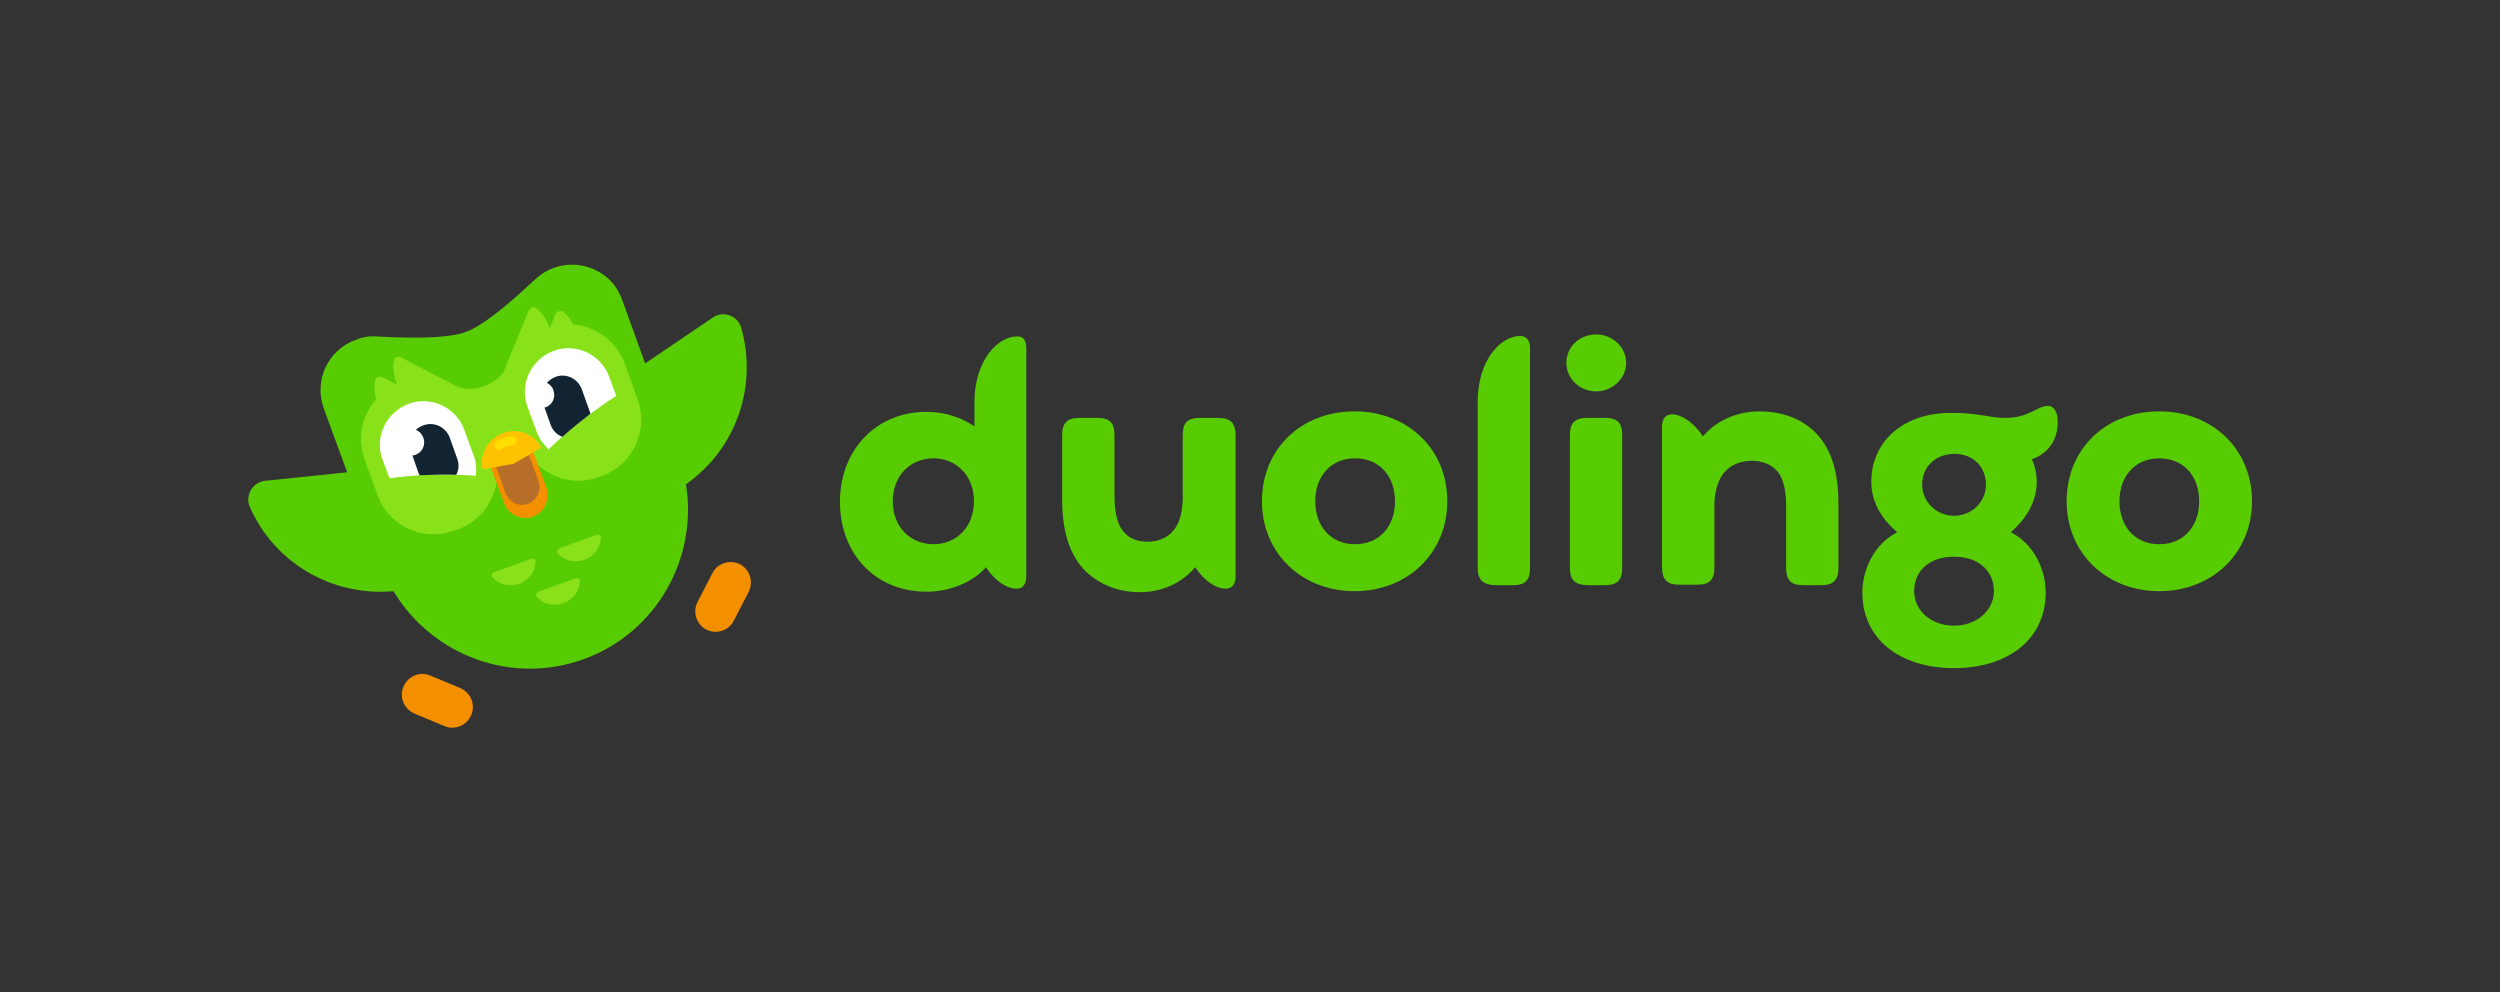 <svg xmlns="http://www.w3.org/2000/svg" fill="none" viewBox="0 0 252 100" height="100" width="252">
<rect x="0" y="0" width="252" height="100" fill="#333333" stroke="none"/>
<g clip-path="url(#clip0_30_320)">
<path fill="#58CC02" d="M208.317 50.529C208.317 45.192 212.335 41.466 217.659 41.466C222.982 41.466 227 45.242 227 50.529C227 55.765 222.982 59.591 217.659 59.591C212.335 59.591 208.317 55.765 208.317 50.529ZM221.677 50.529C221.677 48.011 220.12 46.199 217.659 46.199C215.198 46.199 213.641 48.011 213.641 50.529C213.641 53.046 215.198 54.859 217.659 54.859C220.12 54.859 221.677 53.046 221.677 50.529ZM204.801 46.3C205.153 47.004 205.303 47.76 205.303 48.565C205.303 50.529 204.299 52.241 202.692 53.65C204.902 54.758 206.207 57.275 206.207 59.742C206.207 64.324 202.541 67.345 196.966 67.345C191.391 67.345 187.725 64.324 187.725 59.742C187.725 57.275 189.031 54.758 191.241 53.65C189.584 52.241 188.629 50.529 188.629 48.565C188.629 44.588 191.743 41.617 196.665 41.617C199.578 41.617 200.432 42.121 202.089 42.121C203.194 42.121 203.948 41.969 205.303 41.265C205.755 41.013 206.107 40.912 206.409 40.912C207.061 40.912 207.413 41.567 207.413 42.423C207.463 44.185 206.609 45.645 204.801 46.3ZM200.984 59.591C200.984 57.527 199.427 56.117 196.966 56.117C194.505 56.117 192.948 57.527 192.948 59.591C192.948 61.555 194.656 63.065 196.966 63.065C199.277 63.065 200.984 61.505 200.984 59.591ZM193.752 48.867C193.752 50.579 195.209 51.989 196.966 51.989C198.774 51.989 200.181 50.579 200.181 48.867C200.181 47.004 198.875 45.746 196.966 45.746C195.058 45.796 193.752 47.055 193.752 48.867ZM185.314 50.881V57.225C185.314 58.433 184.862 58.987 183.556 58.987H181.799C180.493 58.987 180.041 58.484 180.041 57.225V51.032C180.041 49.471 179.79 48.364 179.237 47.608C178.634 46.853 177.731 46.45 176.575 46.45C175.47 46.45 174.466 46.853 173.813 47.608C173.21 48.313 172.809 49.471 172.809 50.982V57.175C172.809 58.484 172.306 58.937 171.051 58.937H169.293C168.088 58.937 167.535 58.484 167.535 57.175V42.977C167.535 42.171 167.937 41.768 168.54 41.768C169.444 41.768 170.699 42.523 171.653 43.983C173.06 42.322 175.22 41.466 177.329 41.466C179.89 41.466 181.949 42.372 183.305 43.933C184.611 45.494 185.314 47.508 185.314 50.881ZM157.892 36.582C157.892 34.971 159.198 33.712 160.906 33.712C162.513 33.712 163.919 34.971 163.919 36.582C163.919 38.143 162.513 39.452 160.906 39.452C159.198 39.452 157.892 38.143 157.892 36.582ZM158.244 57.225V43.883C158.244 42.674 158.696 42.121 160.002 42.121H161.759C163.065 42.121 163.517 42.624 163.517 43.883V57.225C163.517 58.433 163.065 58.987 161.759 58.987H160.002C158.696 58.937 158.244 58.433 158.244 57.225ZM148.952 57.225V40.459C148.952 36.28 151.313 33.863 153.221 33.863C153.824 33.863 154.226 34.266 154.226 35.072V57.225C154.226 58.534 153.724 58.987 152.468 58.987H150.71C149.505 58.937 148.952 58.484 148.952 57.225ZM127.205 50.529C127.205 45.192 131.223 41.466 136.547 41.466C141.871 41.466 145.889 45.242 145.889 50.529C145.889 55.765 141.871 59.591 136.547 59.591C131.223 59.591 127.205 55.765 127.205 50.529ZM140.615 50.529C140.615 48.011 139.058 46.199 136.597 46.199C134.136 46.199 132.58 48.011 132.58 50.529C132.58 53.046 134.136 54.859 136.597 54.859C139.058 54.859 140.615 53.046 140.615 50.529ZM124.544 43.883V58.131C124.544 58.937 124.142 59.34 123.539 59.34C122.635 59.34 121.38 58.584 120.476 57.175C119.17 58.736 117.161 59.692 114.901 59.692C112.641 59.692 110.833 58.886 109.477 57.628C107.92 56.117 107.066 53.751 107.066 50.378V43.883C107.066 42.674 107.518 42.121 108.823 42.121H110.581C111.887 42.121 112.339 42.624 112.339 43.883V49.874C112.339 51.888 112.691 52.996 113.344 53.701C113.896 54.305 114.7 54.607 115.704 54.607C116.709 54.607 117.663 54.204 118.216 53.55C118.868 52.845 119.22 51.687 119.22 50.025V43.883C119.22 42.574 119.722 42.121 120.978 42.121H122.736C123.991 42.121 124.544 42.574 124.544 43.883ZM103.45 35.072V58.131C103.45 58.937 103.048 59.34 102.445 59.34C101.541 59.34 100.286 58.584 99.381 57.175C98.277 58.484 96.016 59.642 93.405 59.642C88.182 59.642 84.666 55.765 84.666 50.579C84.666 45.444 88.232 41.516 93.405 41.516C95.313 41.516 96.971 42.121 98.227 42.977V40.509C98.227 36.331 100.587 33.914 102.495 33.914C103.098 33.863 103.45 34.266 103.45 35.072ZM98.176 50.529C98.176 47.911 96.368 46.199 94.108 46.199C91.798 46.199 89.99 47.911 89.99 50.529C89.99 53.147 91.798 54.859 94.108 54.859C96.368 54.859 98.176 53.147 98.176 50.529Z"></path>
<path fill="#F49000" d="M40.67 69.208C41.122 68.15 42.327 67.647 43.382 68.1L46.396 69.359C47.45 69.812 47.953 71.02 47.501 72.078C47.048 73.135 45.843 73.638 44.788 73.185L41.775 71.926C40.72 71.474 40.218 70.265 40.67 69.208Z"></path>
<path fill="#F49000" d="M74.571 56.873C73.566 56.369 72.311 56.772 71.808 57.779L70.302 60.699C69.8 61.706 70.201 62.965 71.206 63.468C72.21 63.972 73.466 63.569 73.968 62.562L75.475 59.642C75.977 58.635 75.576 57.376 74.571 56.873Z"></path>
<path fill="#58CC02" d="M74.722 33.058C74.37 31.799 72.914 31.296 71.859 32.001L65.029 36.633L62.718 30.238C62.468 29.533 62.116 28.929 61.614 28.375C59.554 26.21 56.139 26.11 53.98 28.124C50.765 31.145 48.405 32.957 46.948 33.461C45.492 34.014 42.478 34.166 37.958 33.914C37.255 33.863 36.552 33.964 35.849 34.266C33.036 35.273 31.63 38.344 32.634 41.164L34.995 47.608L26.708 48.464C25.452 48.615 24.649 49.975 25.201 51.133C27.662 56.721 33.438 60.145 39.666 59.591C43.533 66.036 51.519 69.107 58.851 66.439C66.184 63.77 70.353 56.268 69.147 48.817C74.22 45.242 76.379 38.949 74.722 33.058Z"></path>
<path fill="#89E219" d="M64.275 40.258L62.969 36.633C62.115 34.367 60.056 32.907 57.796 32.705C57.545 32.252 57.193 31.799 56.792 31.447C56.591 31.245 56.139 31.346 55.988 31.698L55.435 33.008H55.385C55.134 32.303 54.732 31.598 54.08 31.094C53.879 30.843 53.427 30.994 53.276 31.346L50.765 37.489C49.76 38.848 47.902 39.502 46.245 39.049L40.419 36.028C40.117 35.827 39.816 35.978 39.715 36.381C39.565 37.186 39.715 37.992 40.017 38.747H39.967L38.611 38.042C38.259 37.841 37.857 38.042 37.807 38.445C37.706 39.049 37.757 39.653 37.907 40.258C36.501 41.869 35.949 44.134 36.752 46.299L38.058 49.925C39.213 53.046 42.629 54.607 45.742 53.499L46.194 53.348C48.505 52.492 49.961 50.378 50.112 48.062C51.92 47.407 53.175 46.954 53.979 46.652C55.586 48.263 58.047 48.917 60.307 48.112L60.709 47.961C63.823 46.803 65.38 43.379 64.275 40.258Z"></path>
<path fill="#F49000" d="M50.865 44.285C52.021 43.883 53.327 44.487 53.779 45.645L55.084 49.169C55.486 50.327 54.883 51.636 53.728 52.089C52.573 52.492 51.267 51.888 50.815 50.73L49.509 47.206C49.108 45.997 49.71 44.688 50.865 44.285Z"></path>
<path fill="#B66E28" d="M51.166 45.091C52.071 44.739 53.075 45.242 53.426 46.148L54.28 48.515C54.632 49.421 54.13 50.428 53.226 50.78C52.322 51.133 51.317 50.629 50.966 49.723L50.112 47.357C49.81 46.45 50.262 45.443 51.166 45.091Z"></path>
<path fill="#FFC200" d="M48.605 47.155C48.354 45.695 49.208 44.235 50.765 43.631C52.121 43.127 53.778 43.732 54.481 44.99L54.532 45.141L51.769 46.753L48.655 47.306L48.605 47.155Z"></path>
<path fill="#FFDE00" d="M50.313 45.343C50.162 45.343 50.062 45.292 49.961 45.192C49.811 44.99 49.811 44.739 50.012 44.537C50.464 44.134 51.016 43.983 51.619 43.983C51.87 43.983 52.071 44.185 52.071 44.437C52.071 44.688 51.87 44.89 51.619 44.89C51.217 44.89 50.916 44.99 50.614 45.242C50.514 45.292 50.413 45.343 50.313 45.343Z"></path>
<path fill="white" d="M62.115 39.905L61.412 37.992C60.609 35.726 58.047 34.518 55.787 35.374C53.527 36.23 52.322 38.747 53.176 41.013L54.08 43.48C54.331 44.185 54.783 44.789 55.285 45.292C57.696 43.027 60.006 41.264 62.115 39.905Z"></path>
<path fill="white" d="M47.953 47.961C48.053 47.256 48.003 46.501 47.701 45.796L46.797 43.329C45.994 41.063 43.432 39.855 41.172 40.711C38.912 41.567 37.707 44.084 38.561 46.35L39.264 48.213C41.725 47.86 44.688 47.709 47.953 47.961Z"></path>
<path fill="#122431" d="M42.277 47.911C43.432 47.86 44.688 47.81 45.994 47.86C46.245 47.357 46.295 46.803 46.094 46.249L45.341 44.135C44.939 43.027 43.734 42.473 42.679 42.876C42.377 42.977 42.126 43.128 41.926 43.329C42.277 43.48 42.528 43.732 42.679 44.135C42.93 44.839 42.578 45.595 41.875 45.846C41.775 45.897 41.674 45.897 41.574 45.897L42.177 47.659C42.227 47.76 42.277 47.81 42.277 47.911Z"></path>
<path fill="#122431" d="M56.691 44.034C57.646 43.178 58.6 42.422 59.504 41.718C59.504 41.617 59.454 41.466 59.404 41.365L58.65 39.251C58.248 38.143 57.043 37.589 55.988 37.992C55.637 38.143 55.335 38.344 55.134 38.596C55.436 38.747 55.687 38.999 55.787 39.351C56.038 40.056 55.687 40.811 54.984 41.063C54.934 41.063 54.934 41.063 54.883 41.063L55.486 42.775C55.687 43.379 56.139 43.832 56.691 44.034Z"></path>
<path fill="#89E219" d="M49.811 57.678L53.578 56.319C53.779 56.268 53.979 56.369 53.979 56.571C53.979 57.578 53.327 58.484 52.322 58.836C51.318 59.189 50.213 58.937 49.61 58.131C49.51 57.98 49.61 57.728 49.811 57.678Z"></path>
<path fill="#89E219" d="M56.39 55.261L60.157 53.902C60.358 53.852 60.559 53.952 60.559 54.154C60.559 55.161 59.906 56.067 58.901 56.419C57.897 56.772 56.792 56.52 56.189 55.715C56.139 55.563 56.189 55.312 56.39 55.261Z"></path>
<path fill="#89E219" d="M54.28 59.642L58.047 58.282C58.248 58.232 58.449 58.333 58.449 58.534C58.449 59.541 57.796 60.447 56.791 60.8C55.787 61.152 54.682 60.901 54.079 60.095C53.979 59.944 54.079 59.742 54.28 59.642Z"></path>
</g>
<defs>
<clipPath id="clip0_30_320">
<rect transform="translate(25 26.664)" fill="white" height="46.673" width="202"></rect>
</clipPath>
</defs>
</svg>
